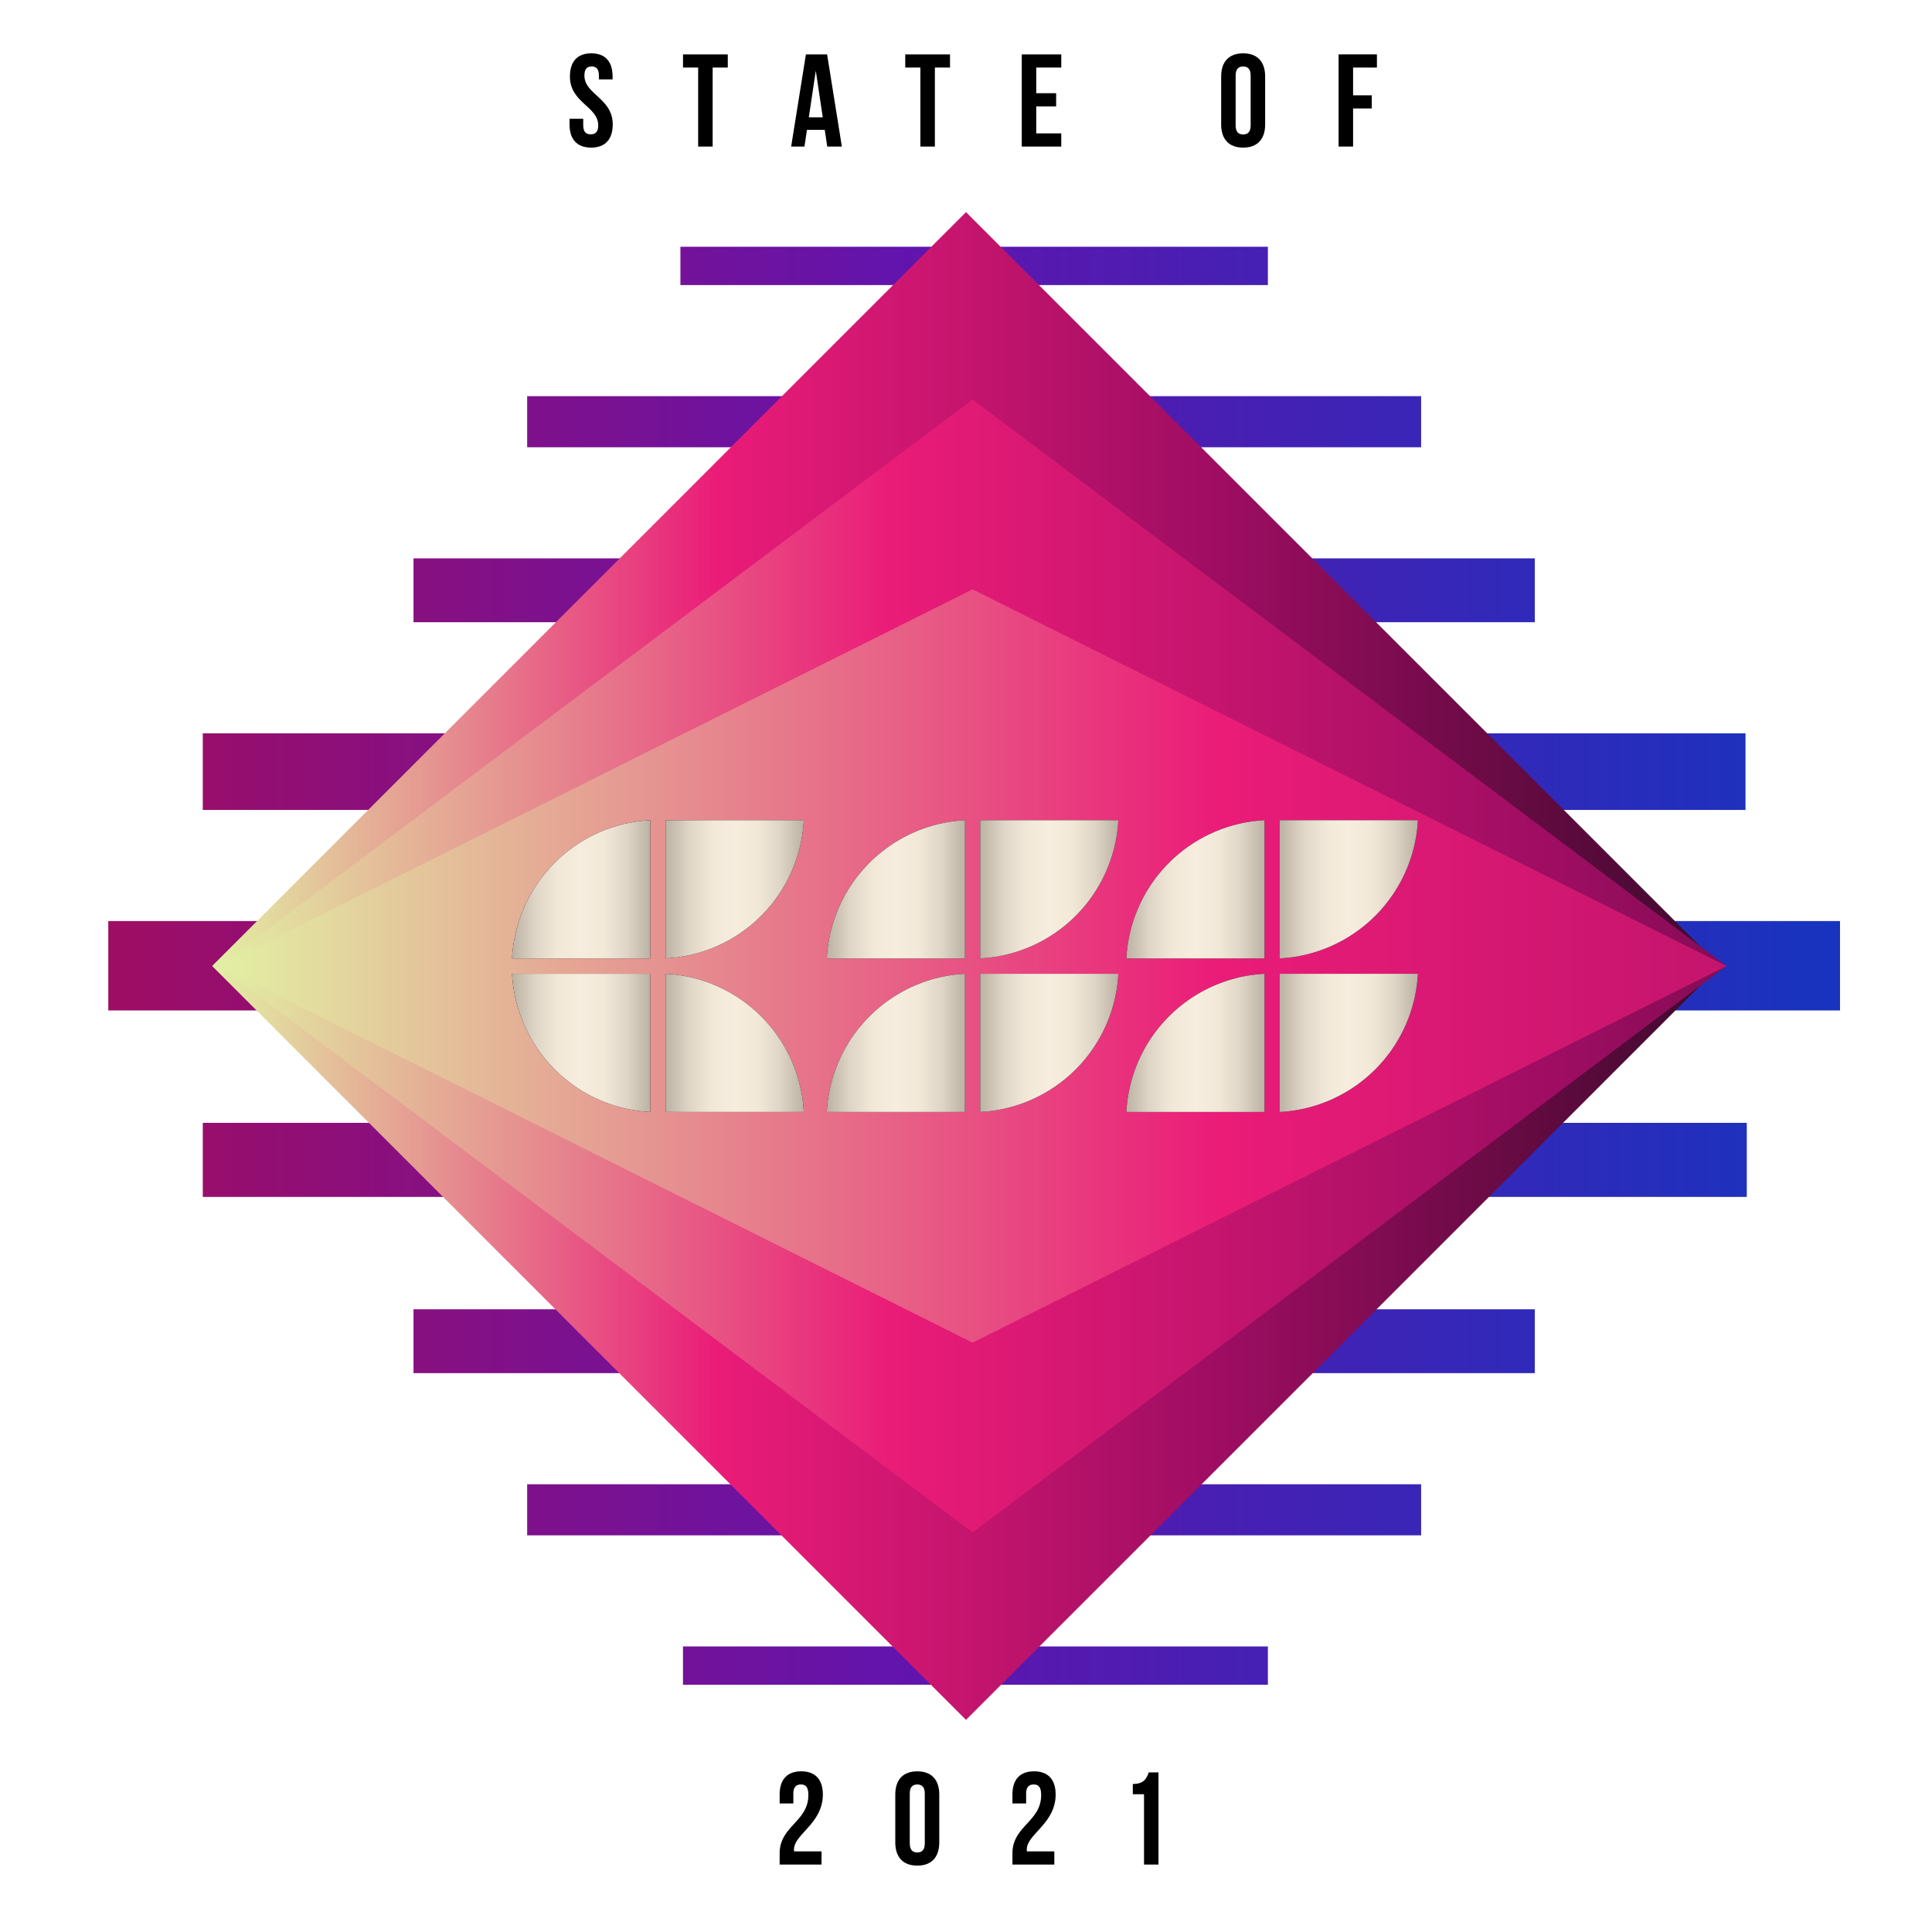 <svg class="AnimatedLogo__SOCLogo-sc-g1qka5-1 hkgIAu soc-logo" xmlns="http://www.w3.org/2000/svg" xmlns:xlink="http://www.w3.org/1999/xlink" width="748.163" height="748.163" viewBox="0 0 748.163 748.163"><defs><mask id="soc-logo-shadow"><rect x="0" y="0" width="100%" height="100%" fill="white"></rect><polygon class="soc-logo__shadow" points="84.683 374.081 376.624 693.354 668.565 374.081 84.683 374.081" fill="black" fill-rule="evenodd" style="--g:1"></polygon></mask><mask id="soc-logo-css"><rect x="0" y="0" width="100%" height="100%" fill="black"></rect><path d="M320.171,371.141a56.608,56.608,0,0,1,53.515-53.515V371.141Z" fill="white"></path><path d="M379.565,317.552h53.516a56.609,56.609,0,0,1-53.515,53.515Z" fill="white"></path><path d="M320.171,430.612a56.608,56.608,0,0,1,53.515-53.515V430.612Z" fill="white"></path><path d="M379.565,377.022h53.516a56.609,56.609,0,0,1-53.515,53.516Z" fill="white"></path><path d="M436.171,371.141a56.609,56.609,0,0,1,53.515-53.515l0,53.515Z" fill="white"></path><path d="M495.567,317.552h53.516a56.61,56.61,0,0,1-53.516,53.515Z" fill="white"></path><path d="M436.171,430.612a56.609,56.609,0,0,1,53.515-53.515l0,53.515Z" fill="white"></path><path d="M495.567,377.022h53.516A56.611,56.611,0,0,1,495.567,430.538Z" fill="white"></path><path d="M198.289,371.141a56.609,56.609,0,0,1,53.515-53.515V371.141Z" fill="white"></path><path d="M311.275,317.55a56.609,56.609,0,0,1-53.515,53.516V317.55Z" fill="white"></path><path d="M251.804,430.538a56.609,56.609,0,0,1-53.515-53.516h53.515Z" fill="white"></path><path d="M257.76,377.097A56.609,56.609,0,0,1,311.276,430.612H257.76Z" fill="white"></path></mask><symbol id="soc-logo-quarter-nw"><path d="M0,53.515A56.609,56.609,0,0,1,53.515,0V53.515Z"></path></symbol><symbol id="soc-logo-quarter-se"><path d="M53.515,0A56.609,56.609,0,0,1,0,53.516V0Z"></path></symbol><symbol id="soc-logo-quarter-sw"><path d="M53.515,53.516A56.609,56.609,0,0,1,0,0H53.515Z"></path></symbol><symbol id="soc-logo-quarter-ne"><path d="M0,0A56.609,56.609,0,0,1,53.516,53.515H0Z"></path></symbol><clipPath id="soc-logo-c1-tl"><rect width="53.515" height="53.515" x="198.289" y="317.626"></rect></clipPath><clipPath id="soc-logo-c1-tr"><rect width="53.515" height="53.515" x="257.76" y="317.626"></rect></clipPath><clipPath id="soc-logo-c1-bl"><rect width="53.515" height="53.515" x="198.289" y="377.097"></rect></clipPath><clipPath id="soc-logo-c1-br"><rect width="53.515" height="53.515" x="257.76" y="377.097"></rect></clipPath><clipPath id="soc-logo-s1-tl"><rect width="53.515" height="53.515" x="320.171" y="317.626"></rect></clipPath><clipPath id="soc-logo-s1-tr"><rect width="53.515" height="53.515" x="379.565" y="317.626"></rect></clipPath><clipPath id="soc-logo-s1-bl"><rect width="53.515" height="53.515" x="320.171" y="377.097"></rect></clipPath><clipPath id="soc-logo-s1-br"><rect width="53.515" height="53.515" x="379.565" y="377.097"></rect></clipPath><clipPath id="soc-logo-s2-tl"><rect width="53.515" height="53.515" x="436.171" y="317.626"></rect></clipPath><clipPath id="soc-logo-s2-tr"><rect width="53.515" height="53.515" x="495.567" y="317.626"></rect></clipPath><clipPath id="soc-logo-s2-bl"><rect width="53.515" height="53.515" x="436.171" y="377.097"></rect></clipPath><clipPath id="soc-logo-s2-br"><rect width="53.515" height="53.515" x="495.567" y="377.097"></rect></clipPath><linearGradient id="grad-lines" x1="41.932" y1="373.986" x2="712.542" y2="373.986" gradientUnits="userSpaceOnUse"><stop offset="0" stop-color="#9f0d63"></stop><stop offset="0.456" stop-color="#6214ad"></stop><stop offset="1" stop-color="#1734bf"></stop></linearGradient><linearGradient id="grad-frame-outer" x1="0%" y1="0" x2="100%" y2="0" gradientUnits="objectBoundingBox"><stop offset="0" stop-color="#e2eea3"></stop><stop offset="0.333" stop-color="#ea1c78"></stop><stop offset="0.667" stop-color="#9f0d63"></stop><stop offset="1" stop-color="#41092e"></stop></linearGradient><linearGradient id="grad-frame-center" x1="0%" y1="0" x2="133%" y2="0" xlink:href="#grad-frame-outer"></linearGradient><linearGradient id="grad-frame-inner" x1="0%" y1="0" x2="200%" y2="0" xlink:href="#grad-frame-outer"></linearGradient><linearGradient id="grad-letter" x1="0%" y1="0" x2="100%" y2="0" gradientUnits="objectBoundingBox"><stop offset="0" stop-color="#bbb2a4"></stop><stop offset="0.167" stop-color="#ded5c6"></stop><stop offset="0.333" stop-color="#f1e8d8"></stop><stop offset="0.5" stop-color="#f6edde"></stop><stop offset="0.667" stop-color="#f1e8d8"></stop><stop offset="0.833" stop-color="#ded5c6"></stop><stop offset="1" stop-color="#bbb2a4"></stop></linearGradient></defs><g class="soc-logo__lines" mask="url(#soc-logo-shadow)" style="--count:8"><rect x="263.49" y="95.555" width="227.493" height="14.836" fill="url(#grad-lines)" style="--i:0"></rect><rect x="204.144" y="153.417" width="346.185" height="19.782" fill="url(#grad-lines)" style="--i:1"></rect><rect x="160.129" y="216.225" width="434.215" height="24.727" fill="url(#grad-lines)" style="--i:2"></rect><rect x="78.528" y="283.978" width="597.416" height="29.673" fill="url(#grad-lines)" style="--i:3"></rect><rect x="41.932" y="356.677" width="670.61" height="34.618" fill="url(#grad-lines)" style="--i:4"></rect><rect x="78.528" y="434.816" width="597.911" height="28.684" fill="url(#grad-lines)" style="--i:5"></rect><rect x="160.129" y="507.02" width="434.215" height="24.727" fill="url(#grad-lines)" style="--i:6"></rect><rect x="204.144" y="574.774" width="346.185" height="19.782" fill="url(#grad-lines)" style="--i:7"></rect><rect x="264.479" y="637.582" width="226.504" height="14.836" fill="url(#grad-lines)" style="--i:8"></rect></g><g class="soc-logo__diamond"><polygon points="374.081 82.14 82.14 374.081 374.081 666.022 666.022 374.081 374.081 82.14" fill="url(#grad-frame-outer)" style="--g:0"></polygon><polygon points="376.624 154.721 84.683 374.081 376.624 593.442 668.565 374.081 376.624 154.721" fill="url(#grad-frame-center)" style="--g:1"></polygon><polygon points="376.624 228.23 84.683 374.081 376.624 519.933 668.565 374.081 376.624 228.23" fill="url(#grad-frame-inner)" style="--g:2"></polygon></g><g class="soc-logo__stateof soc-logo__text"><path d="M228.964,20.649c5.457,0,8.262,3.264,8.262,8.976V30.746H231.922V29.267c0-2.55-1.02-3.519-2.805-3.519s-2.805.969-2.805,3.519c0,7.344,10.964,8.721,10.964,18.919,0,5.712-2.855,8.976-8.363,8.976-5.507,0-8.363-3.264-8.363-8.976V45.994h5.304v2.55c0,2.55,1.122,3.468,2.907,3.468,1.784,0,2.906-.918,2.906-3.468,0-7.344-10.964-8.721-10.964-18.919C220.703,23.913,223.508,20.649,228.964,20.649Z" style="--t:0"></path><path d="M264.497,21.058h17.338v5.1h-5.864V56.754h-5.609V26.157h-5.864Z" style="--t:1"></path><path d="M326.01,56.754h-5.66l-.969-6.477h-6.885l-.969,6.477h-5.15L312.089,21.058h8.21ZM313.21,45.433h5.406L315.913,27.381Z" style="--t:2"></path><path d="M350.554,21.058h17.338v5.1h-5.864V56.754h-5.609V26.157h-5.864Z" style="--t:3"></path><path d="M401.287,36.1h7.7V41.2h-7.7V51.654h9.688v5.1H395.678V21.058H410.976v5.1h-9.688Z" style="--t:4"></path><path d="M472.892,29.625c0-5.712,3.008-8.976,8.516-8.976s8.517,3.264,8.517,8.976V48.186c0,5.712-3.009,8.976-8.517,8.976s-8.516-3.264-8.516-8.976Zm5.609,18.919c0,2.55,1.121,3.519,2.906,3.519s2.907-.969,2.907-3.519V29.267c0-2.55-1.122-3.519-2.907-3.519s-2.906.969-2.906,3.519Z" style="--t:5"></path><path d="M523.977,36.917h7.241v5.1h-7.241v14.737H518.367V21.058h14.84v5.1h-9.23Z" style="--t:6"></path></g><g class="soc-logo__css"><g style="--g:1"><g clip-path="url(#soc-logo-c1-tl)" style="--a:-270deg;--i:1"><g class="soc-logo__quarter soc-logo__quarter--ghost" data-curve="nw"><use xlink:href="#soc-logo-quarter-nw" x="198.289" y="317.626"></use></g><g class="soc-logo__quarter soc-logo__quarter--grad" data-curve="nw"><use xlink:href="#soc-logo-quarter-nw" x="198.289" y="317.626"></use></g></g><g clip-path="url(#soc-logo-c1-tr)" style="--a:120deg;--i:2"><g class="soc-logo__quarter soc-logo__quarter--ghost" data-curve="se"><use xlink:href="#soc-logo-quarter-se" x="257.76" y="317.626"></use></g><g class="soc-logo__quarter soc-logo__quarter--grad" data-curve="se"><use xlink:href="#soc-logo-quarter-se" x="257.76" y="317.626"></use></g></g><g clip-path="url(#soc-logo-c1-bl)" style="--a:150deg;--i:3"><g class="soc-logo__quarter soc-logo__quarter--ghost" data-curve="sw"><use xlink:href="#soc-logo-quarter-sw" x="198.289" y="377.097"></use></g><g class="soc-logo__quarter soc-logo__quarter--grad" data-curve="sw"><use xlink:href="#soc-logo-quarter-sw" x="198.289" y="377.097"></use></g></g><g clip-path="url(#soc-logo-c1-br)" style="--a:270deg;--i:4"><g class="soc-logo__quarter soc-logo__quarter--ghost" data-curve="ne"><use xlink:href="#soc-logo-quarter-ne" x="257.76" y="377.097"></use></g><g class="soc-logo__quarter soc-logo__quarter--grad" data-curve="ne"><use xlink:href="#soc-logo-quarter-ne" x="257.76" y="377.097"></use></g></g></g><g style="--g:2"><g clip-path="url(#soc-logo-s1-tl)" style="--a:-270deg;--i:1"><g class="soc-logo__quarter soc-logo__quarter--ghost" data-curve="nw"><use xlink:href="#soc-logo-quarter-nw" x="320.171" y="317.626"></use></g><g class="soc-logo__quarter soc-logo__quarter--grad" data-curve="nw"><use xlink:href="#soc-logo-quarter-nw" x="320.171" y="317.626"></use></g></g><g clip-path="url(#soc-logo-s1-tr)" style="--a:120deg;--i:2"><g class="soc-logo__quarter soc-logo__quarter--ghost" data-curve="se"><use xlink:href="#soc-logo-quarter-se" x="379.565" y="317.626"></use></g><g class="soc-logo__quarter soc-logo__quarter--grad" data-curve="se"><use xlink:href="#soc-logo-quarter-se" x="379.565" y="317.626"></use></g></g><g clip-path="url(#soc-logo-s1-bl)" style="--a:-120deg;--i:3"><g class="soc-logo__quarter soc-logo__quarter--ghost" data-curve="nw"><use xlink:href="#soc-logo-quarter-nw" x="320.171" y="377.097"></use></g><g class="soc-logo__quarter soc-logo__quarter--grad" data-curve="nw"><use xlink:href="#soc-logo-quarter-nw" x="320.171" y="377.097"></use></g></g><g clip-path="url(#soc-logo-s1-br)" style="--a:135deg;--i:4"><g class="soc-logo__quarter soc-logo__quarter--ghost" data-curve="se"><use xlink:href="#soc-logo-quarter-se" x="379.565" y="377.097"></use></g><g class="soc-logo__quarter soc-logo__quarter--grad" data-curve="se"><use xlink:href="#soc-logo-quarter-se" x="379.565" y="377.097"></use></g></g></g><g style="--g:3"><g clip-path="url(#soc-logo-s2-tl)" style="--a:-135deg;--i:1"><g class="soc-logo__quarter soc-logo__quarter--ghost" data-curve="nw"><use xlink:href="#soc-logo-quarter-nw" x="436.171" y="317.626"></use></g><g class="soc-logo__quarter soc-logo__quarter--grad" data-curve="nw"><use xlink:href="#soc-logo-quarter-nw" x="436.171" y="317.626"></use></g></g><g clip-path="url(#soc-logo-s2-tr)" style="--a:270deg;--i:2"><g class="soc-logo__quarter soc-logo__quarter--ghost" data-curve="se"><use xlink:href="#soc-logo-quarter-se" x="495.567" y="317.626"></use></g><g class="soc-logo__quarter soc-logo__quarter--grad" data-curve="se"><use xlink:href="#soc-logo-quarter-se" x="495.567" y="317.626"></use></g></g><g clip-path="url(#soc-logo-s2-bl)" style="--a:180deg;--i:3"><g class="soc-logo__quarter soc-logo__quarter--ghost" data-curve="nw"><use xlink:href="#soc-logo-quarter-nw" x="436.171" y="377.097"></use></g><g class="soc-logo__quarter soc-logo__quarter--grad" data-curve="nw"><use xlink:href="#soc-logo-quarter-nw" x="436.171" y="377.097"></use></g></g><g clip-path="url(#soc-logo-s2-br)" style="--a:-180deg;--i:4"><g class="soc-logo__quarter soc-logo__quarter--ghost" data-curve="se"><use xlink:href="#soc-logo-quarter-se" x="495.567" y="377.097"></use></g><g class="soc-logo__quarter soc-logo__quarter--grad" data-curve="se"><use xlink:href="#soc-logo-quarter-se" x="495.567" y="377.097"></use></g></g></g></g><g class="soc-logo__year soc-logo__text"><path d="M310.13,691.043c-1.785,0-2.907.969-2.907,3.519v3.824H301.92v-3.467c0-5.712,2.855-8.976,8.362-8.976,5.508,0,8.363,3.264,8.363,8.976,0,11.219-11.168,15.4-11.168,21.265a3.801,3.801,0,0,0,.052.765h10.606v5.1H301.92V717.662c0-10.505,11.116-12.238,11.116-22.54C313.036,691.91,311.914,691.043,310.13,691.043Z" style="--t:0"></path><path d="M346.697,694.919c0-5.712,3.009-8.976,8.517-8.976,5.507,0,8.516,3.264,8.516,8.976v18.562c0,5.712-3.009,8.976-8.516,8.976-5.508,0-8.517-3.264-8.517-8.976Zm5.609,18.919c0,2.55,1.122,3.519,2.907,3.519,1.784,0,2.906-.969,2.906-3.519V694.561c0-2.55-1.122-3.519-2.906-3.519-1.785,0-2.907.969-2.907,3.519Z" style="--t:1"></path><path d="M400.276,691.043c-1.784,0-2.906.969-2.906,3.519v3.824h-5.304v-3.467c0-5.712,2.855-8.976,8.363-8.976s8.363,3.264,8.363,8.976c0,11.219-11.168,15.4-11.168,21.265a3.873,3.873,0,0,0,.051.765h10.607v5.1H392.067V717.662c0-10.505,11.117-12.238,11.117-22.54C403.184,691.91,402.062,691.043,400.276,691.043Z" style="--t:2"></path><path d="M438.68,690.839c4.335,0,5.304-2.091,6.171-4.487h3.773v35.696h-5.609V694.816h-4.335Z" style="--t:3"></path></g><style>.hkgIAu .soc-logo__quarter--grad {
  fill: url("#grad-letter");
}</style></svg>
